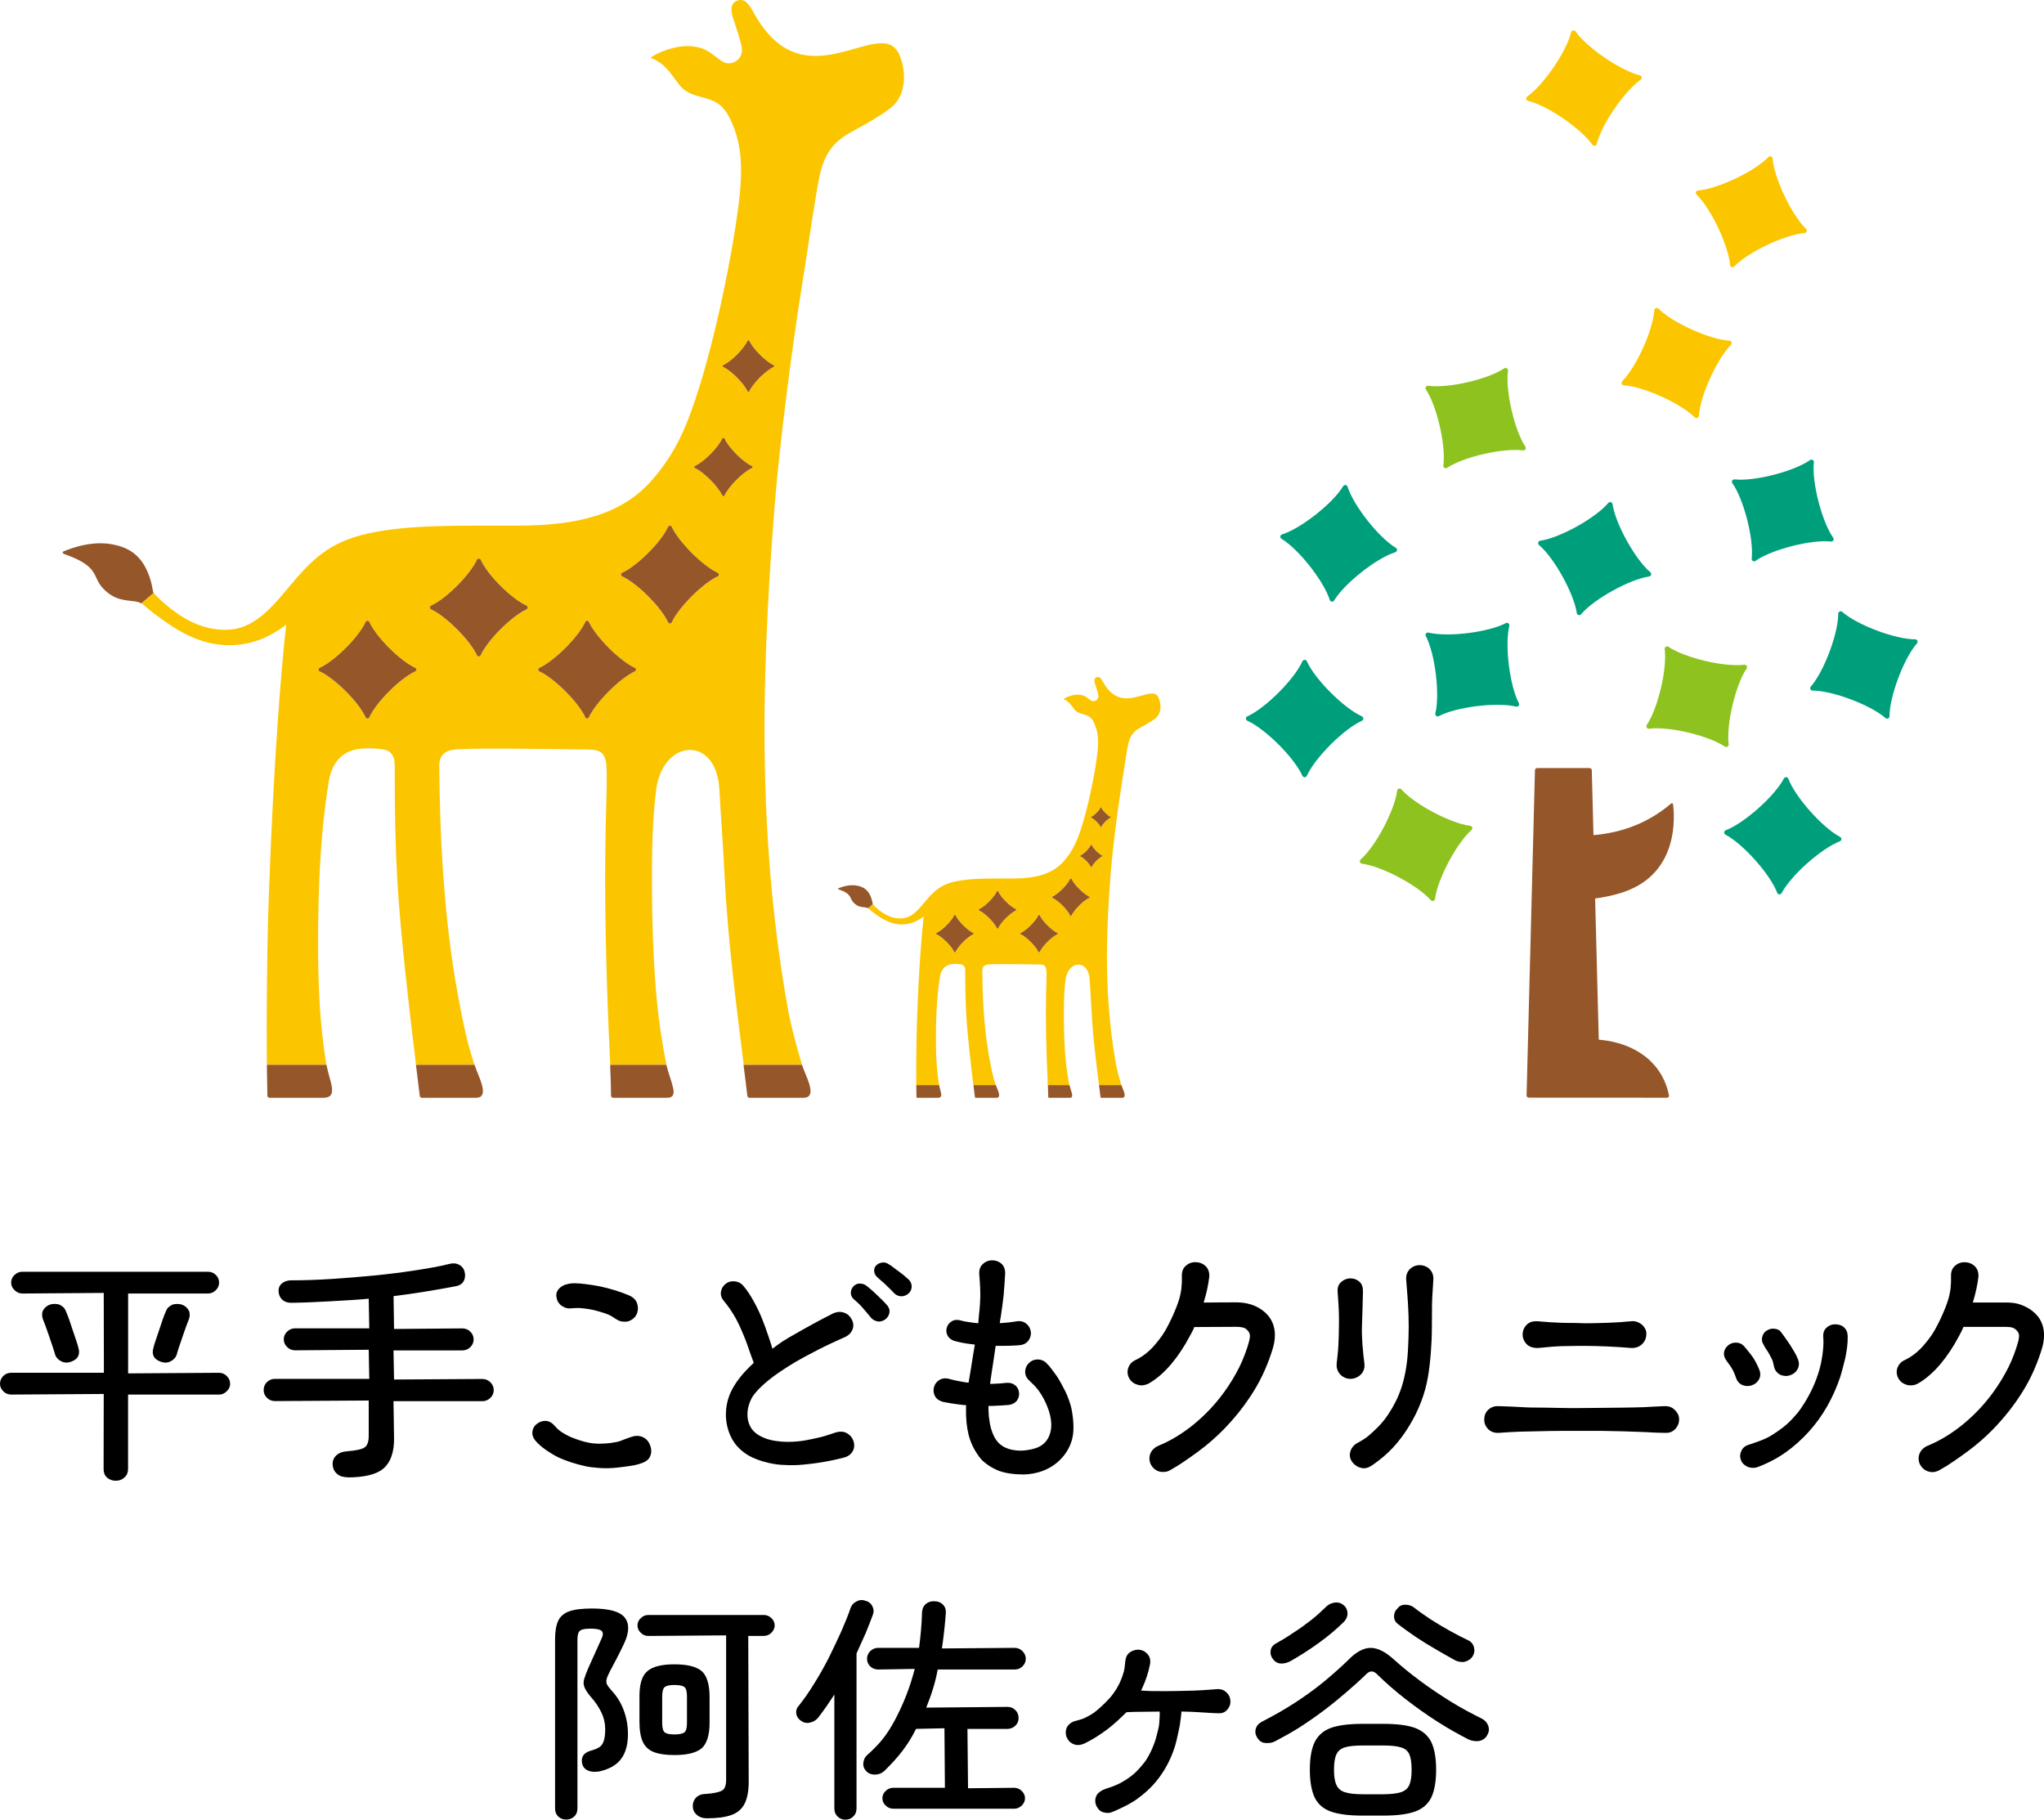 <?xml version="1.0" encoding="UTF-8"?>
<svg id="_レイヤー_2" data-name="レイヤー_2" xmlns="http://www.w3.org/2000/svg" viewBox="0 0 583 519">
  <defs>
    <style>
      .cls-1 {
        fill: #955629;
      }

      .cls-2 {
        fill: #8dc21f;
      }

      .cls-3 {
        fill: #009f7c;
      }

      .cls-4 {
        fill: #fbc600;
      }
    </style>
  </defs>
  <g id="_レイヤー_1-2" data-name="レイヤー_1">
    <g>
      <g>
        <g>
          <path d="M64.67,392.45c-.64-.6-1.37-.9-2.18-.9l-25.95.17v-22.78h22.78c.86,0,1.63-.34,2.23-.94.64-.64.94-1.37.94-2.14,0-.9-.3-1.63-.94-2.23-.6-.6-1.37-.9-2.23-.9H6.34c-.81,0-1.54.3-2.18.9-.64.56-.98,1.33-.98,2.23,0,.81.34,1.5.98,2.14.64.6,1.37.94,2.18.94l23.25-.17.04,22.78H3.17c-.86,0-1.63.3-2.23.9-.6.6-.94,1.37-.94,2.23s.34,1.54.94,2.14c.6.64,1.41.94,2.31.94l26.34-.17-.04,21.33c0,1.03.26,1.88.94,2.48.73.64,1.54.94,2.53.94s1.8-.3,2.48-.94c.69-.6,1.03-1.46,1.03-2.48v-21.15h25.95c.81,0,1.54-.3,2.18-.94.64-.6.98-1.33.98-2.14,0-.9-.34-1.63-.98-2.23ZM22.4,384.57c-.23-.84-.32-1.28-.69-2.31-.54-1.52-1.45-4.36-1.98-5.89-.34-.99-.62-1.61-.89-2.29-.44-1.09-.87-1.4-1.71-1.88-.58-.33-1.89-.4-2.78-.13-.8.25-1.53.78-2.01,1.58-.46.78-.41,1.89,0,2.87.73,1.73,2.33,6.53,2.83,8.01.24.72.34,1.11.56,1.84.25.82.86,1.44,1.71,1.89.48.25.98.38,1.54.38.38,0,1.04-.14,1.41-.3.8-.32,1.45-.69,1.84-1.42.38-.69.41-1.48.17-2.36ZM43.89,386.93c.39.72,1.04,1.09,1.84,1.42.38.15,1.03.3,1.41.3.56,0,1.07-.14,1.54-.38.85-.44,1.46-1.07,1.71-1.89.22-.73.31-1.12.56-1.84.5-1.48,2.1-6.28,2.83-8.01.41-.97.46-2.09,0-2.87-.48-.81-1.21-1.34-2.01-1.58-.9-.27-2.21-.2-2.78.13-.85.48-1.28.79-1.71,1.88-.27.68-.56,1.3-.89,2.29-.52,1.53-1.44,4.37-1.98,5.89-.37,1.04-.46,1.47-.69,2.31-.24.88-.21,1.67.17,2.36Z"/>
          <path d="M99.09,421.34c-1.21,0-2.2-.31-2.93-.93s-1.17-1.45-1.27-2.48c-.1-1.08.22-2.01.96-2.75.73-.73,1.79-1.15,3.15-1.25,2.55-.19,4.24-.56,5.02-1.11.76-.53,1.15-1.64,1.15-3.28v-10.08s-20.04.14-26.72.16c-.92,0-1.7-.32-2.32-.94-.61-.62-.93-1.36-.93-2.2,0-.89.31-1.66.93-2.27.62-.62,1.4-.93,2.32-.93h26.88l-.16-8.3s-15.74.14-20.99.16c-.88,0-1.64-.31-2.28-.93-.64-.62-.96-1.36-.96-2.21s.32-1.58.96-2.2c.64-.62,1.41-.93,2.28-.93h21.15l-.16-8.45c-2.83.28-6.85.51-11.03.74-3.75.21-7.43.38-11.06.43-1.07.01-1.94-.3-2.58-.89-.64-.6-.99-1.4-1.04-2.38-.05-.95.28-1.72.97-2.29.69-.57,1.58-.85,2.64-.85,3.57,0,7.42-.13,11.45-.39,3.98-.25,8.08-.59,12.19-.99,4.01-.39,7.92-.88,11.63-1.45,3.69-.57,6.99-1.13,9.79-1.84.42-.11.83-.17,1.21-.17.58,0,1.13.14,1.62.4.82.45,1.34,1.1,1.55,1.95.25.98.18,1.87-.23,2.66s-1.17,1.3-2.24,1.5c-5.4,1.03-11.37,2.04-17.79,2.84l.14,9.36s14.53-.14,19.38-.16c.97,0,1.78.31,2.39.94.61.62.93,1.36.93,2.2s-.31,1.58-.93,2.2c-.62.62-1.42.94-2.39.94h-19.54l.16,8.3s18.89-.14,25.18-.16c.87,0,1.64.31,2.28.93.64.62.97,1.39.97,2.28,0,.84-.33,1.59-.97,2.2-.64.62-1.41.93-2.28.93h-25.34s.14,7.98.16,10.64c.03,3.91-.99,6.77-2.95,8.5-1.95,1.72-5.44,2.6-10.36,2.6Z"/>
          <path d="M185.53,412.49c-.34-1.06-.95-1.92-1.88-2.44-.6-.34-1.28-.51-1.97-.51-.56,0-1.16.13-1.76.34-.98.35-1.97.7-2.87,1.07-.64.26-1.62.45-3,.64-.75.1-1.91.16-2.73.18-.94.02-2.16-.06-3.15-.23-.94-.17-1.92-.44-2.77-.71-.9-.29-1.77-.61-2.65-.98-.83-.35-1.63-.8-2.4-1.29-.86-.54-1.52-1.17-2.01-1.75-.78-.93-1.67-1.5-2.74-1.54-.81-.03-1.6.24-2.31.73-.79.54-1.27,1.28-1.41,2.19-.15.94.12,1.85.86,2.74.6.73,1.55,1.63,2.95,2.61,1.09.76,2.22,1.47,3.43,2.06,1.19.57,2.52,1.08,3.81,1.5s2.56.75,3.94,1.07c.81.19,2.09.38,3.77.51.86.07,1.76.09,2.61.09.43,0,1.22-.04,1.65-.07,1.33-.11,2.28-.23,3.53-.4,1.28-.17,2.61-.34,3.9-.74,1.25-.39,2.43-.88,2.99-1.95.51-.98.56-2,.21-3.08ZM181.72,371.72c-.34-.94-1.11-1.72-2.27-2.23-1.11-.48-2.44-.96-3.85-1.41-1.41-.45-2.91-.84-4.41-1.16-1.54-.32-3-.52-4.37-.69-1.07-.13-2.01-.22-2.87-.22-.21,0-.57,0-.87.03-.55.06-1.06.14-1.66.32-.56.17-1.07.43-1.5.77s-.79.76-1.03,1.24c-.23.46-.26,1.02-.17,1.58.08.51.2.99.47,1.41.25.39.56.77.94,1.03s.8.5,1.24.64c.34.11.73.17,1.11.17.13,0,.46-.05.58-.05.42-.03.83-.07,1.43-.07.2,0,.61-.01.81,0,2.15.15,3.89.5,5.14.86.82.23,1.28.36,1.84.55.41.14,1.04.38,1.49.58s.82.44,1.13.64c.23.15.55.36.77.5.33.2.67.38.98.51.53.23,1.07.26,1.58.26.56,0,1.06-.1,1.54-.34.93-.46,1.59-1.15,1.93-2.06s.34-1.93,0-2.87Z"/>
          <path d="M243.43,411.04c-.29-.94-.91-1.7-1.8-2.23-.56-.33-1.16-.47-1.8-.47-.43,0-.9.05-1.41.21-.68.22-1.38.45-2.1.69-.74.24-1.46.48-2.18.64-.77.18-1.5.36-2.23.51-.54.12-1.64.33-2.18.43-1.71.3-3.43.43-5.1.43-2.1,0-4.63-.33-6.42-1.03s-3.18-1.66-3.98-2.95c-.95-1.53-1.28-3.43-.86-5.65.09-.48.34-1.24.51-1.71.23-.61.57-1.28.81-1.63,1.23-1.79,3.3-3.77,6.25-5.95,2.4-1.71,5.29-3.59,8.65-5.39,2.43-1.31,5.04-2.65,7.71-3.9,1.32-.62,2.44-1.12,3.3-1.5.07-.03.22-.1.3-.13,1.16-.51,1.95-1.32,2.31-2.36.32-.93.2-1.87-.3-2.78-.49-.89-1.2-1.55-2.18-1.88-.38-.13-.81-.21-1.2-.21-.69,0-1.37.17-2.06.51-3.91,1.99-6.54,3.44-8.09,4.32-3.32,1.88-5.71,3.18-7.35,4.41-.56.42-1.73,1.27-1.73,1.27-.03-.16-.09-.32-.17-.62-.39-1.29-.73-2.27-.94-2.91-.64-1.93-1.28-3.64-1.84-5.05-.72-1.8-1.52-3.41-2.31-4.84-.92-1.66-1.89-3.24-3.08-4.58-.72-.82-1.63-1.22-2.78-1.24-.86-.02-1.64.24-2.31.81-.7.59-1.11,1.33-1.24,2.23-.13.9.15,1.77.86,2.61.96,1.14,1.87,2.41,2.74,3.85.76,1.25,1.48,2.66,2.18,4.28.54,1.25,1.21,2.78,1.8,4.5.22.64.51,1.5.94,2.7.43,1.16.64,1.8.69,1.88l.15.4c-.73.69-1.26,1.2-1.91,1.88-2.32,2.39-4.06,4.91-5.01,7.32-.67,1.7-.98,3.47-1.03,5.22-.04,1.71.23,3.42.77,5.05.53,1.62,1.37,3.13,2.53,4.41,1.2,1.33,2.61,2.35,4.28,3.13,1.93.89,4.08,1.5,6.38,1.88,2.04.34,5.4.34,6.64.26,2.01-.14,4.23-.38,6.64-.77,1.75-.28,3.86-.69,6.47-1.37,1.25-.32,2.05-.99,2.53-1.93.42-.82.48-1.76.17-2.74ZM252.98,372.24c-.41-.49-.83-.92-1.28-1.37-.45-.45-.88-.88-1.33-1.29s-.9-.86-1.41-1.33c-.38-.35-.86-.73-1.54-1.29-.12-.1-.34-.3-.47-.38-.6-.38-1.2-.47-1.76-.47-.17,0-.34,0-.51.04-.64.16-1.15.52-1.54,1.11-.38.56-.54,1.2-.43,1.89.11.68.51,1.19,1.2,1.75.32.26.91.83,1.2,1.11.39.38.74.76,1.07,1.16.35.42.69.81,1.07,1.24.34.38.69.81.98,1.2.57.76,1.26,1.11,2.06,1.28.13.03.26.04.43.04.6,0,1.2-.21,1.76-.6.65-.46,1.05-1.11,1.2-1.84.15-.77-.06-1.52-.69-2.27ZM259.71,365.64c-.17-.3-.39-.56-.68-.81-.27-.23-1.12-1.01-1.37-1.2-.47-.35-1-.76-1.41-1.07-.47-.36-1.17-.83-1.5-1.11-.48-.42-1.21-.84-1.6-1.06-.4-.23-.84-.31-1.27-.31-.17,0-.34.04-.56.09-.6.13-1.12.42-1.5.86-.4.46-.56,1.03-.47,1.67.08.6.37,1.13.86,1.58.37.35.78.72,1.2,1.07.39.33.82.67,1.2,1.07.4.42.82.8,1.2,1.16.4.37.76.78,1.16,1.2.25.26.56.51.94.69.39.17.8.26,1.2.26.43,0,.81-.1,1.2-.26.34-.14.68-.39.98-.69s.49-.65.6-.98c.1-.31.17-.69.13-1.07-.04-.38-.13-.77-.3-1.07Z"/>
          <path d="M291.64,420.53c-2.54,0-5.19-.36-7.16-1.19-1.34-.56-3.74-1.96-4.95-3.52-1.47-1.91-2.63-4.08-3.26-6.59-.54-2.18-.79-4.7-.74-7.5,0-.33.02-.67.03-.94-.29,0-1.35-.11-1.88-.18-1.58-.2-3.2-.45-4.79-.78-1.13-.35-1.89-.94-2.28-1.76-.38-.81-.45-1.66-.19-2.52.25-.86.8-1.54,1.61-2.01.48-.27,1.01-.41,1.58-.41.42,0,.87.07,1.34.22,1.2.37,4.12.87,4.12.87.45.07,1.19.16,1.19.16.04-.21.68-4.03.68-4.03.27-1.61.44-2.77.55-3.48s.45-2.72.56-3.36l-1.23-.16c-.79-.09-1.56-.21-2.33-.36-.76-.14-1.57-.33-2.4-.57-.93-.35-1.57-.9-1.9-1.65-.33-.74-.36-1.51-.08-2.28.28-.77.79-1.35,1.51-1.72.4-.21.85-.31,1.33-.31.38,0,.79.07,1.22.2.48.14,1.04.26,1.66.35l1.98.29c.38.05.89.11,1.22.12.07-.61.11-1.66.21-2.46.24-1.93.37-4.29.37-5.89-.01-2.04-.21-4.68-.29-5.59-.1-1.19.21-2.15.92-2.87.71-.71,1.59-1.1,2.61-1.15h.03c1.13,0,1.95.3,2.66.89.77.64,1.16,1.59,1.16,2.82-.1,2-.25,4.08-.44,6.26-.2,1.85-.47,3.89-.81,6.12-.1.57-.2,1.03-.29,1.84,0,0,.3,0,.57-.03.72-.05,1.4-.11,2.04-.18.63-.07,1.24-.15,1.83-.25.35-.08.71-.12,1.04-.12.64,0,1.22.16,1.72.47.77.47,1.28,1.14,1.54,2.01.26.86.18,1.71-.23,2.53-.41.82-1.13,1.51-2.22,1.75-.81.18-1.63.17-2.47.22-.84.05-1.7.07-2.58.07h-2.42c-.21,1.62-.43,2.97-.57,3.92-.2,1.23-.34,2.2-.44,2.91-.15,1.09-.29,2.09-.44,2.99l-.13,1.04s2.29-.03,4.5-.29c.17-.02.33-.03.49-.03.8,0,1.49.21,2.05.62.67.5,1.07,1.18,1.2,2.02.13.84-.04,1.62-.5,2.31-.46.7-1.22,1.15-2.23,1.35-1.73.15-3.33.24-4.8.29h-1.17s-.03.67,0,1.19c.06.93.07,1.81.22,2.6.1.95.27,1.85.51,2.69.24.84.54,1.62.91,2.32.81,1.56,1.9,2.45,2.87,2.95,1.34.69,2.96,1,4.51,1.02,1.29.01,3.17-.28,4.44-.71,1.42-.48,2.5-1.28,3.23-2.36.9-1.35,1.27-2.93,1.22-4.6-.05-1.48-.43-3.19-1.11-4.84-.6-1.51-1.34-3.03-2.43-4.53-1-1.35-1.56-1.84-2.8-3.02-.78-.74-1.13-1.59-1.11-2.49.02-.89.35-1.67.97-2.34.62-.67,1.39-1.04,2.3-1.11.95-.07,1.96.23,2.66.89,1.12,1.05,1.63,1.88,2.48,3,.92,1.22,1.42,2.12,2.1,3.37.73,1.35,1.32,2.51,1.8,3.83.52,1.43.82,2.33,1.08,3.88.34,2.03.62,5.01.11,7.3-.48,2.15-1.48,4.07-2.94,5.71-1.46,1.65-3.28,2.9-5.42,3.74-1.83.71-3.94,1.08-5.89,1.08Z"/>
          <path d="M407.76,361.96c-.78-.72-1.76-1.11-2.83-1.11s-2.06.39-2.78,1.11c-.77.77-1.17,1.76-1.07,3.04.19,2.61.4,4.88.51,6.77.15,2.4.21,4.63.21,6.68,0,2.31-.1,4.49-.21,6.59-.21,4.05-.88,7.77-1.84,10.66-.94,2.83-2.12,5.16-3.73,7.62-1.92,2.94-4.08,4.8-5.7,6.21-1.12.98-2.67,1.73-3.47,2.23-.93.58-1.67,1.63-1.8,2.74-.17.9.1,1.83.77,2.66.65.8,1.5,1.34,2.48,1.54,1.12.23,2.04-.05,3.21-.86,2.13-1.48,4.09-3.1,5.82-4.97,1.74-1.86,3.25-3.95,4.58-6.12,1.32-2.15,2.47-4.44,3.38-6.81.93-2.39,1.6-4.84,2.01-7.28.36-2.1.62-4.41.81-6.89.15-1.93.28-4.28.3-6.98,0-.69.02-6.08.04-6.9.06-2.66.29-4.92.38-6.89.06-1.33-.35-2.34-1.11-3.04ZM388.62,383.76c-.11-1.63-.2-3.34-.17-5.1.02-1.29.13-3.85.17-5.14.05-1.5.07-3.21.13-5.18.03-1.15-.29-2.11-.98-2.74s-1.58-.98-2.57-.98-1.88.35-2.61.98c-.76.65-1.15,1.59-1.07,2.74.09,1.29.19,2.57.26,3.86.06,1.29.13,2.53.13,3.81s0,2.57-.04,3.86-.04,2.53-.13,3.81c-.08,1.17-.1,1.9-.26,3.17-.09.76-.33,2.5-.21,3.13.22,1.16.82,2.04,1.67,2.61.69.46,1.41.69,2.23.69,1.19,0,2.45-.56,3.21-1.5.66-.8.93-1.8.77-3-.21-1.59-.4-3.3-.51-5.01Z"/>
          <path d="M477.69,402.13c-.67-.65-1.54-1.1-2.87-1.07-1.5.04-4.5.23-6,.3-1.08.05-5.01.12-5.87.13-3.08.04-6,.06-8.82.09-2.18.02-6.43.07-8.86,0-2.23-.07-6.68-.11-8.91-.13-1.07,0-4.06-.26-9.08-.39-1.11-.03-2.12.36-2.87,1.11-.71.71-1.07,1.63-1.07,2.7s.36,1.95,1.07,2.7c1.01,1.07,2.38,1.16,3.08,1.11,1.59-.1,3.89-.28,5.95-.34.09,0,2.06-.04,5.95-.13,1.71-.04,3.64-.09,5.87-.09h5.95c.94,0,4.87-.01,5.95,0,1.52.02,4.56.09,6.08.13,3.51.1,5.52.18,6.04.21,3.72.24,5.74.22,6,.22,1.16,0,2.06-.47,2.78-1.37.65-.81.92-1.71.86-2.7-.06-.98-.5-1.76-1.24-2.48ZM468.14,377.68c-.42-.31-1.31-.88-2.53-.86-.45,0-2.39.23-3.64.3-1.11.06-2.23.13-3.34.17-1.11.04-2.23.06-3.3.09-1.07.02-2.18.06-3.3.04-1.29-.02-2.4-.09-3.34-.09-1.2,0-2.31,0-3.34-.04-1.16-.05-2.27-.11-3.34-.17s-2.18-.19-3.34-.26c-1.44-.09-2.43.2-3.21.98-.77.77-1.16,1.71-1.16,2.78s.4,2,1.16,2.78,1.96,1.12,3.21,1.07c1.41-.06,3.58-.41,6.55-.51,1.95-.07,6.3-.09,6.64-.09,2.23,0,4.45.08,6.68.17,2.14.08,4.46.26,6.68.43,1.49.11,2.62-.55,3.21-1.16.75-.76,1.16-1.65,1.16-3.04,0-1.25-1.06-2.32-1.46-2.61Z"/>
          <path d="M525.91,378.53c-.68-.56-1.46-.81-2.53-.81-.04,0-.03,0-.04,0-.99.02-1.79.39-2.44,1.03-.67.65-.95,1.54-.86,2.66.14,1.62,0,3.25-.21,4.84-.22,1.63-.54,3.26-1.03,4.88-.49,1.63-1.09,3.22-1.8,4.75-.7,1.51-1.51,2.99-2.4,4.41-.65,1.03-1.33,2.06-2.14,3-.81.94-1.67,1.89-2.61,2.74-.9.82-1.9,1.6-2.96,2.31-1.04.7-2.14,1.43-3.25,1.93-.63.28-1.83.79-2.44.98-.33.1-2.08.73-2.53.86-1,.29-1.68.98-2.01,1.76-.41.95-.45,1.59-.09,2.61.28.79,1,1.49,1.88,1.88.69.31,1.81.44,2.7.13,2.57-.9,5.58-2.42,8.09-4.19,2.41-1.7,4.64-3.72,6.64-5.91,2.02-2.22,3.81-4.71,5.27-7.28s2.72-5.36,3.68-8.22c.35-1.04,1.35-4.79,1.54-5.74.2-.98.34-1.93.47-2.91.13-.98.19-1.97.17-3.08-.02-1.16-.38-2.02-1.11-2.61ZM501.76,390.57c-.25-.6-.52-1.2-.81-1.76-.31-.6-.63-1.17-.98-1.67s-.79-1.09-1.24-1.63c-.33-.4-.73-.94-1.24-1.5-.69-.76-1.54-1.07-2.4-1.07s-1.64.29-2.27.86c-.65.59-1.05,1.28-1.11,2.14-.06.85.3,1.6.9,2.4.52.69,1.12,1.51,1.54,2.27.45.8.81,1.79,1.07,2.53.35.98,1.06,1.67,1.93,1.97.42.15.86.22,1.28.22s.9-.08,1.37-.26c.9-.34,1.56-.93,1.97-1.76.4-.81.4-1.76,0-2.74ZM512.76,387.53c-.25-.6-.53-1.19-.86-1.76s-.64-1.07-.98-1.63c-.34-.56-.71-1.12-1.11-1.67-.29-.39-.66-.93-1.11-1.58-.18-.25-.59-.78-.77-1.03-.48-.63-1.2-.86-2.18-.9-.56-.02-1.12.16-1.63.43-.65.33-1.07.81-1.33,1.46-.26.64-.36,1.42-.09,2.06.23.54.91,1.75,1.16,2.06.44.55.89,1.48,1.16,1.97.45.83.63,1.19.78,1.98.13.63.31,1.39.49,1.73.35.65,1.04,1.39,1.98,1.64.34.09.73.17,1.07.17.51,0,1.07-.12,1.59-.34.86-.37,1.5-.98,1.88-1.8s.39-1.76-.04-2.78Z"/>
          <path d="M550.37,419.78c-.51-.08-.99-.3-1.42-.59-.43-.29-.8-.68-1.11-1.15-.31-.47-.5-.99-.57-1.55-.08-.57-.03-1.12.15-1.66.18-.54.47-1.03.88-1.45.41-.42.89-.75,1.45-1,1.85-.75,3.67-1.68,5.42-2.76,1.74-1.08,3.43-2.29,5.01-3.61,1.58-1.31,3.09-2.74,4.5-4.25,1.41-1.51,2.74-3.13,3.95-4.81.78-1.09,1.53-2.21,2.23-3.37.71-1.16,1.37-2.35,1.98-3.57.61-1.22,1.15-2.47,1.61-3.71.46-1.25.88-2.49,1.21-3.72.1-.37.17-.79.21-1.25.07-.72-.1-1.19-.48-1.66-.34-.41-.72-.77-1.41-1.01-.44-.15-1.43-.21-1.96-.21h-11.99c-.25.72-.83,1.81-1.27,2.62-1.57,2.98-3.33,5.64-5.23,7.91-2.06,2.46-4.25,4.36-6.51,5.65-.45.24-.94.41-1.45.48-.19.03-1,.06-1.53-.07-.51-.13-.97-.32-1.38-.59-.4-.27-.77-.64-1.07-1.11-.31-.47-.5-.98-.57-1.52-.08-.54-.03-1.08.15-1.6.18-.52.45-.98.8-1.37.36-.39.82-.72,1.38-.96.95-.46,1.89-1.05,2.79-1.75.9-.7,1.74-1.51,2.51-2.39.78-.89,1.54-1.86,2.27-2.9.62-.93,1.21-1.95,1.75-3.03.63-1.23,1.15-2.31,1.54-3.26.54-1.23.98-2.36,1.32-3.4.39-1.21.66-2.4.8-3.52.14-1.21.19-2.43.15-3.63-.05-1.25.32-2.25,1.12-2.96.76-.69,1.68-1.04,2.72-1.04,1.2.03,2.14.4,2.9,1.11.76.71,1.13,1.72,1.08,2.99h0c-.25,2.3-.82,4.83-1.6,7.4.44,0,8.76,0,9.67,0,2.13,0,3.58.38,5.06,1.05,1.48.67,2.71,1.58,3.66,2.71.94,1.13,1.55,2.48,1.8,4.02.25,1.53.12,3.2-.37,4.97-.63,2.17-1.43,4.35-2.36,6.48-.93,2.13-2.02,4.2-3.24,6.16-1.22,1.96-2.57,3.87-4.01,5.7-1.44,1.82-3.02,3.6-4.68,5.3-1.08,1.09-2.21,2.15-3.39,3.17-1.18,1.02-2.39,1.99-3.65,2.92-1.25.92-2.54,1.84-3.86,2.74-1.2.84-2.54,1.68-3.98,2.49-.45.29-.94.48-1.45.59-.55.12-1.07.07-1.53,0Z"/>
          <path d="M330.98,419.78c-.51-.09-.99-.3-1.42-.59-.43-.29-.8-.68-1.11-1.15-.31-.47-.5-.99-.57-1.55-.08-.57-.03-1.12.15-1.66.18-.54.47-1.03.88-1.45.41-.42.89-.75,1.45-1,1.85-.75,3.67-1.68,5.42-2.76,1.74-1.08,3.43-2.29,5.01-3.61,1.58-1.31,3.09-2.74,4.5-4.25,1.41-1.51,2.74-3.13,3.95-4.81.78-1.09,1.53-2.21,2.23-3.37.71-1.16,1.37-2.35,1.98-3.57.61-1.22,1.15-2.47,1.61-3.71.46-1.25.89-2.48,1.21-3.72.39-1.51.32-2.2-.26-2.92-.38-.47-.8-.84-1.41-1.01-.31-.09-1.18-.21-1.96-.21-.63,0-11.39.06-11.99.06-.25.72-.83,1.75-1.27,2.55-1.57,2.98-3.33,5.64-5.23,7.91-2.06,2.46-4.25,4.36-6.51,5.65-.45.24-.95.37-1.45.48-.43.09-1.02.06-1.53-.07-.44-.11-.97-.32-1.38-.59-.4-.27-.77-.64-1.07-1.11-.31-.47-.5-.98-.57-1.52-.08-.54-.03-1.08.15-1.6.18-.52.45-.98.8-1.37.36-.39.82-.72,1.38-.96.95-.46,1.89-1.05,2.79-1.75.9-.7,1.74-1.51,2.51-2.39.78-.89,1.54-1.86,2.27-2.9.62-.93,1.21-1.95,1.75-3.03.63-1.23,1.15-2.31,1.54-3.26.54-1.23.98-2.36,1.32-3.4.39-1.21.66-2.4.8-3.52.14-1.21.19-2.43.15-3.63-.05-1.25.32-2.25,1.12-2.96.76-.69,1.68-1.04,2.72-1.04,1.2.03,2.14.4,2.9,1.11.76.71,1.13,1.72,1.08,2.99h0c-.25,2.3-.82,4.86-1.6,7.43.46,0,8.65-.09,9.67-.06,1.88.05,3.58.41,5.06,1.08,1.48.67,2.71,1.58,3.66,2.71.94,1.13,1.55,2.48,1.8,4.02.25,1.53.12,3.2-.37,4.97-.63,2.17-1.43,4.35-2.36,6.48-.93,2.13-2.02,4.2-3.24,6.16-1.22,1.96-2.57,3.87-4.01,5.7-1.44,1.82-3.02,3.6-4.68,5.3-1.08,1.09-2.21,2.15-3.39,3.17-1.18,1.02-2.39,1.99-3.65,2.92-1.25.92-2.54,1.84-3.86,2.74-1.2.84-2.54,1.68-3.98,2.49-.45.29-.94.5-1.45.59-.41.07-1.13.07-1.53,0Z"/>
        </g>
        <g>
          <g>
            <path d="M220.03,461.53c-.6-.6-1.36-.9-2.17-.9h-32.96c-.81,0-1.54.3-2.13.9-.64.56-.94,1.28-.94,2.09,0,.77.3,1.49.94,2.09.6.6,1.32.9,2.13.9l22.21-.17v41.14c0,1.66-.38,2.69-1.15,3.11-.77.47-2.35.81-4.6.98-1.24,0-2.17.38-2.86,1.07-.64.72-.94,1.58-.9,2.47.04,1.07.47,1.88,1.24,2.51.72.6,1.66.9,2.73.9,2.94,0,5.29-.3,7.03-.94,1.75-.6,3.03-1.71,3.8-3.28.77-1.54,1.15-3.62,1.15-6.27l-.13-41.53h4.43c.81,0,1.58-.3,2.17-.9.6-.6.94-1.32.94-2.09,0-.81-.34-1.53-.94-2.09ZM200.12,476.62c-1.53-1.28-4.14-1.92-7.76-1.92s-6.18.64-7.67,1.92c-1.54,1.24-2.3,3.67-2.3,7.12v7.29c0,2.51.34,4.48.98,5.84.64,1.37,1.75,2.35,3.24,2.9,1.45.55,3.41.81,5.76.81,3.62,0,6.22-.64,7.76-1.92,1.49-1.32,2.26-3.79,2.26-7.33v-7.29c0-3.62-.77-6.1-2.26-7.42ZM195.94,491.46c0,1.37-.26,2.26-.72,2.64-.47.38-1.45.6-2.86.6s-2.3-.21-2.77-.6c-.47-.38-.72-1.28-.72-2.64v-7.63c0-1.36.26-2.26.72-2.64.47-.39,1.41-.6,2.77-.6s2.39.21,2.86.6c.47.38.72,1.28.72,2.64v7.63Z"/>
            <path d="M161.48,518.99c-.85,0-1.61-.29-2.23-.86-.62-.58-.93-1.34-.93-2.27v-48.3c0-2.22.3-4,.89-5.27.6-1.28,1.68-2.19,3.2-2.72,1.48-.53,3.61-.79,6.52-.79,4.77,0,7.88.86,9.24,2.56,1.37,1.72,1.34,4.17-.09,7.27-.64,1.37-1.34,2.78-2.09,4.25-.75,1.45-1.45,2.78-2.09,3.95-.47.9-.77,1.65-.9,2.23-.11.54-.05,1.03.17,1.45.21.42.63.98,1.37,1.81,1.53,1.65,2.68,3.57,3.43,5.68.76,2.11,1.14,4.35,1.14,6.65,0,3.55-.95,6.26-2.83,8.04-1.28,1.2-3.05,2.06-5.25,2.56-.21.05-.78.13-1.48.13-1.3,0-3.23-.49-3.55-2.59-.41-2.69,1.93-3.28,3.08-3.62.55-.16,1.74-.54,2.41-1.29.78-.86,1.13-2.42,1.13-4.71,0-1.62-.36-3.2-1.08-4.7-.73-1.53-1.71-2.99-2.9-4.32-.93-1.09-1.56-2.02-1.88-2.77-.34-.74-.39-1.53-.15-2.4.22-.8.63-1.9,1.22-3.26l3.57-7.93c.62-1.23.71-2.05.28-2.53-.3-.33-1.1-.72-3.28-.72-1.94,0-2.71.34-3.02.63-.46.43-.68,1.26-.68,2.54v48.16c0,.93-.31,1.69-.93,2.27-.63.57-1.41.86-2.31.86Z"/>
          </g>
          <path d="M248.78,458.03c-.43-.77-1.11-1.28-2.05-1.49-.3-.13-.64-.17-.94-.17-.51,0-1.07.13-1.54.43-.81.38-1.36,1.02-1.66,1.88-.64,1.92-1.54,4.14-2.64,6.65-1.11,2.47-2.35,5.03-3.62,7.63-1.32,2.56-2.73,5.07-4.22,7.42-1.45,2.39-2.94,4.43-4.31,6.18-.6.64-.81,1.41-.68,2.26.13.81.6,1.49,1.36,2,.55.39,1.15.6,1.79.6.26,0,.51-.04.72-.09.94-.21,1.7-.64,2.3-1.32.81-1.07,1.66-2.17,2.47-3.37.72-1.07,1.49-2.17,2.22-3.32v32.49c0,.94.3,1.71.9,2.3.64.6,1.36.9,2.26.9s1.62-.3,2.22-.9c.64-.6.94-1.36.94-2.3v-44.21c.9-2,1.79-3.92,2.6-5.76.77-1.88,1.49-3.71,2.13-5.46.26-.77.17-1.58-.26-2.34ZM289.24,509.92l-13.13.13-.17-16.93h11.43c.85,0,1.62-.34,2.22-.9.64-.6.94-1.32.94-2.18,0-.94-.3-1.7-.94-2.3-.6-.6-1.36-.9-2.22-.9l-23.19.21c1.41-3.45,2.6-7.12,3.28-10.87h21.96c.85,0,1.62-.3,2.22-.9.6-.6.94-1.32.94-2.17s-.34-1.53-.94-2.17c-.6-.6-1.36-.94-2.22-.94l-20.76.17c.47-3.16.85-6.52,1.11-10.02.09-.98-.17-1.83-.81-2.47-.64-.64-1.45-.98-2.64-.98-.9,0-1.62.26-2.22.77-.68.55-1.02,1.32-1.11,2.3-.09,3.58-.43,7.03-.85,10.23h-11.64c-.9,0-1.66.34-2.3.94-.6.64-.9,1.36-.9,2.17,0,.85.3,1.58.9,2.17.64.6,1.41.9,2.3.9l10.4-.17c-1.28,5.07-3.2,9.98-5.67,14.62-2.43,4.52-4.43,6.86-7.97,10.02-.6.55-.94,1.32-1.02,2.22-.09.85.21,1.66.9,2.39.64.6,1.36.9,2.47.9h.04c.98-.04,1.83-.38,2.51-.98,4.09-3.97,6.82-7.42,9.12-12.07l8.1-.17.13,16.97h-14.67c-.85,0-1.62.3-2.22.9-.64.6-.94,1.28-.94,2.09,0,.77.3,1.49.94,2.09.6.6,1.36.9,2.22.9h34.41c.81,0,1.54-.3,2.17-.9.6-.6.94-1.32.94-2.09,0-.81-.34-1.49-.94-2.09-.64-.6-1.36-.9-2.17-.9Z"/>
          <path d="M313.56,516.27c-.51-.51-1.1-1.36-1.16-2.44-.06-1.02.33-1.9.92-2.45.66-.62,1.42-.99,2.72-1.39.68-.21,1.64-.56,2.59-.98,1.27-.55,3.22-1.74,4.64-2.94,1.48-1.25,3.15-3.34,3.63-4.07.67-1.03,1.24-2.14,1.74-3.3.51-1.18.95-2.37,1.24-3.58.29-1.26.73-2.53.78-3.79.05-1.25.2-2.52.09-3.15-1.14.02-2.58.01-3.45.04-1.9.05-3.62,0-6,.14-1.57,1.55-3.49,3.38-5.35,4.79-2.05,1.56-4.39,3.06-6.61,4.12-.94.45-2.01.59-2.9.29-.87-.29-1.54-.83-1.99-1.63-.47-.83-.57-1.7-.38-2.58.17-.79.63-1.51,1.75-2.15.79-.45,2.34-.58,3.75-1.28.9-.45,1.79-.94,2.61-1.54.86-.63,2.91-2.44,4.36-4.08,1.47-1.66,2.58-3.63,3.12-4.98.36-.89.7-1.8.94-2.73.1-.37.23-1.29.36-2.73.11-1.17.54-2.04,1.31-2.58.77-.55,1.78-.83,2.67-.74.97.1,1.75.53,2.38,1.26.65.75.91,1.71.69,2.88-.46,2.44-1.23,4.62-2.15,6.66-.07.15-.4.84-.4.84,0,0,2.09.14,2.94.15,2.74.03,5.44.04,7.39-.02,1.5-.04,3.39-.06,4.78-.11,3.18-.11,6.56-.45,6.86-.44.92.02,1.68.28,2.26.84.7.58,1.11,1.33,1.22,2.21.15.93-.06,1.77-.62,2.51-.61.89-1.44,1.34-2.47,1.34-1.43,0-3.67-.16-6.67-.35-.87-.06-2.26-.09-4.16-.14,0,0-.12,1.2-.17,1.64-.07.55-.22,1.75-.32,2.33-.16.86-.63,2.97-.95,4.39-.38,1.67-.99,3.31-1.69,4.91-.7,1.6-1.57,3.15-2.57,4.62-.99,1.45-2.11,2.83-3.38,4.05-.74.71-1.71,1.64-3.7,3.09-.82.59-2.01,1.27-2.88,1.73-.96.51-2.57,1.23-3.3,1.57-.41.19-1.35.58-1.85.59-.99.02-2-.2-2.6-.81Z"/>
          <path d="M408.26,496.92c-.94-1.92-2.52-3.28-4.69-4.09-2.13-.77-5.16-1.15-8.95-1.15h-6.01c-3.79,0-6.82.38-9,1.15-2.17.81-3.71,2.17-4.65,4.09-.9,1.88-1.36,4.52-1.36,7.84s.47,5.97,1.36,7.89c.94,1.92,2.47,3.28,4.65,4.05,2.17.77,5.2,1.15,9,1.15h6.01c3.79,0,6.82-.39,8.95-1.15,2.17-.77,3.75-2.13,4.69-4.05.9-1.92,1.36-4.6,1.36-7.89s-.47-5.97-1.36-7.84ZM401.99,509.07c-.43,1.02-1.24,1.7-2.35,2.09-1.19.38-2.9.6-5.12.6h-5.84c-2.26,0-4.01-.21-5.16-.6-1.11-.38-1.92-1.07-2.35-2.09-.47-.98-.68-2.47-.68-4.31s.21-3.37.68-4.35c.43-.98,1.24-1.66,2.35-2,1.15-.39,2.9-.56,5.16-.56h5.84c2.22,0,3.92.17,5.12.56,1.15.34,1.92,1.02,2.35,2,.43.98.64,2.43.64,4.35s-.21,3.33-.64,4.31ZM424.5,492.27c-.32-.89-.92-1.61-1.88-2.09-2.81-1.42-5.84-2.99-8.91-4.9-3.07-1.92-6.01-3.88-8.74-5.93-2.77-2.05-5.2-4.05-7.33-5.97-2.43-2.22-4.65-3.37-6.69-3.37s-4.22,1.19-6.48,3.54c-1.88,1.83-4.18,3.88-6.74,6.01-2.6,2.13-5.46,4.22-8.44,6.14-3.03,1.96-6.15,3.72-9.29,5.33-.9.46-1.52,1.1-1.79,1.96-.28.89-.15,1.74.34,2.56.53.88,1.27,1.51,2.26,1.58.64.04,1.73.14,2.94-.51,2.17-1.16,4.56-2.43,6.95-3.96,2.39-1.54,4.78-3.2,7.03-4.9,2.3-1.75,4.43-3.5,6.4-5.2,2-1.7,3.71-3.28,5.2-4.69.68-.77,1.32-1.15,1.88-1.15s1.15.34,1.83,1.07c2.26,2.22,4.9,4.52,7.8,6.78,2.9,2.26,5.93,4.43,9.08,6.44,3.11,2,6.16,3.68,8.95,5.12.66.34,2.07.62,3.03.43,1.07-.22,1.81-.78,2.3-1.66.49-.87.62-1.7.3-2.6ZM383.23,457.82c-.63-.53-1.32-.77-2.09-.77-.86,0-2.06.41-2.81,1.15-1.27,1.25-2.69,2.56-4.35,3.88-1.66,1.28-3.41,2.56-5.16,3.67-1.75,1.19-3.37,2.17-4.78,2.94-.98.51-1.53,1.24-1.62,2.13-.13.94.13,1.75.72,2.47.64.81,1.41,1.19,2.35,1.19s1.83-.26,2.73-.77c2.47-1.41,5.16-3.11,7.89-5.07,2.77-2,5.24-4.09,7.29-6.14.64-.72.98-1.53.94-2.43-.04-.85-.37-1.64-1.11-2.26ZM420.41,469.84c-.24-.94-.82-1.61-1.66-2-1.59-.74-3.28-1.63-5.12-2.64-1.87-1.03-3.71-2.13-5.5-3.28-1.75-1.15-3.41-2.3-4.86-3.45-.68-.51-1.49-.77-2.47-.77h-.04c-.94,0-1.66.38-2.17,1.07-.64.6-.98,1.32-.98,2.22s.34,1.62,1.07,2.18c1.45,1.15,3.15,2.34,5.07,3.67,1.92,1.28,3.92,2.51,5.93,3.67,2,1.15,3.75,2.18,5.33,3.03.66.36,1.91.66,2.77.43.93-.25,1.71-.72,2.26-1.58.47-.72.62-1.58.38-2.51Z"/>
        </g>
      </g>
      <g>
        <path class="cls-3" d="M499.63,159.32c.62-5.63-2.25-16.86-5.51-21.5-.35-.5.04-1.16.65-1.09,5.63.62,16.86-2.25,21.5-5.51.5-.35,1.16.04,1.09.65-.62,5.63,2.25,16.86,5.51,21.5.35.5-.04,1.16-.65,1.09-5.63-.62-16.86,2.25-21.5,5.51-.5.35-1.16-.04-1.09-.65Z"/>
        <path class="cls-3" d="M439.32,154.23c5.6-.82,15.75-6.45,19.4-10.77.4-.47,1.13-.26,1.22.35.82,5.6,6.45,15.74,10.77,19.4.47.4.26,1.13-.35,1.22-5.6.82-15.75,6.45-19.4,10.77-.4.47-1.13.26-1.22-.35-.82-5.6-6.45-15.74-10.77-19.4-.47-.4-.26-1.13.35-1.22Z"/>
        <path class="cls-3" d="M506.91,254.65c-2.02-5.29-9.74-13.95-14.75-16.58-.54-.28-.5-1.05.07-1.27,5.29-2.02,13.95-9.73,16.58-14.75.28-.54,1.05-.5,1.27.07,2.02,5.29,9.74,13.95,14.75,16.58.54.28.5,1.05-.07,1.27-5.29,2.02-13.95,9.73-16.58,14.75-.28.54-1.05.5-1.27-.07Z"/>
        <path class="cls-3" d="M516.49,195.82c3.74-4.25,7.83-15.11,7.82-20.77,0-.61.7-.93,1.16-.52,4.25,3.74,15.11,7.83,20.77,7.82.61,0,.93.7.52,1.16-3.74,4.25-7.83,15.11-7.82,20.77,0,.61-.7.93-1.16.52-4.25-3.74-15.11-7.83-20.77-7.82-.61,0-.93-.7-.52-1.16Z"/>
        <path class="cls-4" d="M483.38,119.04c-4-4.01-14.57-8.78-20.22-9.14-.61-.04-.88-.76-.45-1.19,4.01-4,8.78-14.57,9.14-20.22.04-.61.76-.88,1.19-.45,4,4.01,14.57,8.78,20.22,9.14.61.04.88.76.45,1.19-4.01,4-8.78,14.57-9.14,20.22-.04.61-.76.88-1.19.45Z"/>
        <path class="cls-4" d="M493.45,75.57c-.47-5.64-5.45-16.12-9.53-20.04-.44-.43-.19-1.15.43-1.2,5.64-.47,16.12-5.45,20.04-9.53.43-.44,1.15-.19,1.2.43.47,5.64,5.45,16.12,9.53,20.04.44.43.19,1.15-.43,1.2-5.64.47-16.12,5.45-20.04,9.53-.43.44-1.15.19-1.2-.43Z"/>
        <path class="cls-4" d="M454.19,41.29c-3.24-4.64-12.82-11.18-18.33-12.52-.6-.14-.74-.9-.24-1.25,4.64-3.24,11.18-12.82,12.52-18.32.14-.6.9-.74,1.25-.24,3.24,4.64,12.82,11.18,18.33,12.52.6.14.74.9.24,1.25-4.64,3.24-11.18,12.82-12.52,18.32-.14.6-.9.74-1.25.24Z"/>
        <path class="cls-2" d="M491.98,212.95c-4.69-3.17-15.98-5.84-21.6-5.11-.61.08-1.01-.57-.67-1.08,3.17-4.69,5.84-15.98,5.11-21.6-.08-.61.57-1.01,1.08-.67,4.69,3.17,15.98,5.84,21.6,5.11.61-.08,1.01.57.67,1.08-3.17,4.69-5.84,15.98-5.11,21.6.08.61-.57,1.01-1.08.67Z"/>
        <path class="cls-1" d="M456.01,296.55l-1.04-40.28c2.38-.32,5.26-.86,8.15-1.85,15.82-5.39,14.52-21.66,14.07-25.02-.04-.28-.35-.38-.57-.2-6.18,5.27-13.58,8.28-22.12,9l-.48-18.52c0-.34-.29-.61-.63-.61h-14.95c-.34,0-.62.27-.63.61l-2.39,92.77c0,.34.26.62.61.62l39.46.02c.34,0,.62-.33.55-.67-1.87-9.26-9.49-14.98-20.03-15.89Z"/>
        <path class="cls-3" d="M371.48,221.27c-2.33-5.16-10.53-13.36-15.69-15.69-.56-.25-.56-1.02,0-1.27,5.16-2.33,13.36-10.53,15.69-15.69.25-.56,1.02-.56,1.27,0,2.33,5.16,10.53,13.36,15.69,15.69.56.25.56,1.02,0,1.27-5.16,2.33-13.36,10.53-15.69,15.69-.25.56-1.02.56-1.27,0Z"/>
        <path class="cls-3" d="M432.43,201.54c-5.5-1.34-17.01.08-22.03,2.71-.54.29-1.15-.19-1-.78,1.34-5.5-.08-17.01-2.71-22.03-.29-.54.19-1.15.78-1,5.5,1.34,17.01-.08,22.03-2.71.54-.29,1.15.19,1,.78-1.34,5.5.08,17.01,2.71,22.03.29.54-.19,1.15-.78,1Z"/>
        <path class="cls-3" d="M397.96,157.51c-5.4,1.71-14.5,8.89-17.42,13.75-.32.53-1.08.44-1.26-.15-1.71-5.4-8.89-14.5-13.75-17.42-.53-.32-.44-1.08.15-1.26,5.4-1.71,14.5-8.89,17.42-13.75.32-.53,1.08-.44,1.26.15,1.71,5.4,8.89,14.5,13.75,17.42.53.32.44,1.08-.15,1.26Z"/>
        <path class="cls-2" d="M388.11,245.13c4.25-3.74,9.68-13.99,10.39-19.61.08-.61.81-.83,1.22-.37,3.74,4.25,13.99,9.68,19.61,10.39.61.08.83.81.37,1.22-4.25,3.74-9.68,13.99-10.39,19.61-.08.61-.81.83-1.22.37-3.74-4.25-13.99-9.68-19.61-10.39-.61-.08-.83-.81-.37-1.22Z"/>
        <path class="cls-2" d="M407.4,110.04c5.61.77,16.92-1.82,21.63-4.96.51-.34,1.16.07,1.08.68-.77,5.61,1.82,16.92,4.96,21.63.34.51-.07,1.16-.68,1.08-5.61-.77-16.92,1.82-21.63,4.96-.51.34-1.16-.07-1.08-.68.77-5.61-1.82-16.92-4.96-21.63-.34-.51.07-1.16.68-1.08Z"/>
        <g>
          <g>
            <path class="cls-4" d="M256.11,14.88c-2.65-4.92-9.45-1.5-16.84.21-9.19,2.14-17.53,1.03-24.58-11.97-1.41-2.57-2.69-3.63-4.49-2.91-1.84.73-1.84,2.69-1.15,4.87.9,2.86,2.01,5.64,2.52,8.55.51,3.12-2.57,5.13-4.92,4.19-1.24-.47-3.21-2.31-4.53-3.12-2.48-1.54-5.69-1.79-8.42-1.37-2.86.43-6.67,1.92-8.16,3.16,4.19,1.5,5.9,4.74,8.21,7.69,2.26,2.99,5.73,3.16,8.72,4.23,3.46,1.24,5.09,3.33,7.01,8.42,3.21,8.63,1.75,18.72-.13,30.43-1.84,11.37-5.34,28.34-9.7,42.53-3.51,11.28-6.71,19.19-13.72,27.18-8.38,9.53-20.56,12.95-38.34,12.95s-31.03-.26-42.36,2.18c-11.46,2.48-16.37,7.65-22.66,15.13-4.02,4.74-9.36,11.84-17.05,12.35-6.8.47-13.04-2.44-19.32-8.08-1.01-.9-2.3-2.25-2.39-2.44l-3.51,2.99c.28.11,2,1.69,3.55,2.86,6.16,4.66,12.87,9.15,21.71,9.11,6.24,0,11.67-2.44,16.07-5.86-1.45,12.78-3.55,38.55-4.92,76.3-.56,14.87-.73,35.52-.6,48.56v.64h17.01c-.15-.68-.25-1.3-.3-1.73-1.45-9.53-1.88-17.76-2.05-26.91-.17-13.8.04-34.41,3.04-52.36.43-2.65,2.05-7.91,8.04-8.97,1.71-.3,4.19-.39,7.05,0,2.35.21,3.68,1.67,3.68,4.53,0,14.02.17,22.57.73,32.78.86,15.09,3.63,38.73,5.26,52.02.04.21.04.47.09.64h16.71c-.21-.53-.3-.77-.38-1.03-1.79-5.39-3.03-11.63-4.06-17.1-3.68-19.23-5.43-41.08-5.64-67.11,0-3.12,1.71-4.4,4.7-4.66,7.05-.56,30.69,0,36.59,0,4.19,0,5.77.34,6.33,4.1.38,2.82-.13,15.09-.17,18.89-.39,19.19.04,40.39,1.28,66.25,0,.26,0,.47.04.64h16.03c-.3-1.41-.47-2.44-.64-3.25-1.07-6.11-3.42-18.55-3.5-48.86-.04-13.68.56-22.06,1.33-27.06.77-5.13,4.23-10.56,9.53-10.56,4.49,0,8.04,4.19,8.38,11.33.34,6.71,1.07,15.86,1.54,25.73.94,18.46,3.68,38.73,5.3,52.02.04.21.04.47.09.64h16.67c-.15-.47-.18-.53-.27-.78-.98-3.21-2.85-9.86-3.75-14.86-5.34-29.58-6.84-57.83-6.71-83.13.13-19.79,1.28-40.78,2.99-61.85,1.11-14.06,4.53-42.14,7.91-62.96.98-5.81,3.72-25.35,5-30.73,1.24-4.92,3.21-8.16,7.39-10.81,2.26-1.41,8.12-4.27,12.48-7.57,5.47-4.1,4.4-12.18,2.31-16.11ZM118.43,191.5c-4.32,1.97-11.16,8.81-13.08,13.08-.21.47-.85.47-1.07,0-1.92-4.27-8.76-11.11-13.08-13.08-.47-.21-.47-.81,0-1.02,4.32-1.97,11.16-8.81,13.08-13.08.21-.47.86-.47,1.07,0,1.92,4.27,8.76,11.11,13.08,13.08.47.21.47.81,0,1.02ZM150.19,173.8c-4.32,1.97-11.16,8.81-13.08,13.08-.21.47-.86.47-1.07,0-1.97-4.27-8.81-11.11-13.08-13.08-.47-.21-.47-.85,0-1.07,4.27-1.92,11.11-8.76,13.08-13.08.21-.43.85-.43,1.07,0,1.92,4.32,8.76,11.16,13.08,13.08.43.21.43.86,0,1.07ZM181.05,191.5c-4.27,1.97-11.11,8.81-13.08,13.08-.21.47-.85.47-1.02,0-1.97-4.27-8.81-11.11-13.08-13.08-.47-.21-.47-.81,0-1.02,4.27-1.97,11.11-8.81,13.08-13.08.17-.47.81-.47,1.02,0,1.97,4.27,8.81,11.11,13.08,13.08.47.21.47.81,0,1.02ZM204.69,164.4c-4.27,1.97-11.11,8.81-13.08,13.08-.21.47-.86.47-1.07,0-1.92-4.27-8.76-11.11-13.08-13.08-.43-.17-.43-.81,0-1.03,4.32-1.97,11.16-8.81,13.08-13.08.21-.47.85-.47,1.07,0,1.97,4.27,8.8,11.11,13.08,13.08.47.21.47.86,0,1.03ZM214.43,133.5c-2.57,1.2-6.62,5.26-7.78,7.82-.13.26-.51.26-.64,0-1.16-2.57-5.22-6.63-7.78-7.82-.3-.09-.3-.47,0-.6,2.57-1.15,6.62-5.26,7.78-7.82.13-.26.51-.26.64,0,1.15,2.57,5.21,6.67,7.78,7.82.3.13.3.51,0,.6ZM220.63,104.69c-2.27,1.03-5.86,4.62-6.88,6.88-.13.26-.47.26-.56,0-1.03-2.26-4.62-5.85-6.88-6.88-.26-.13-.26-.47,0-.56,2.26-1.02,5.85-4.62,6.88-6.88.09-.26.43-.26.56,0,1.03,2.26,4.62,5.86,6.88,6.88.25.09.25.43,0,.56Z"/>
            <path class="cls-1" d="M220.63,104.69c-2.27,1.03-5.86,4.62-6.88,6.88-.13.26-.47.26-.56,0-1.03-2.26-4.62-5.85-6.88-6.88-.26-.13-.26-.47,0-.56,2.26-1.02,5.85-4.62,6.88-6.88.09-.26.43-.26.56,0,1.03,2.26,4.62,5.86,6.88,6.88.25.09.25.43,0,.56Z"/>
            <path class="cls-1" d="M214.43,133.5c-2.57,1.2-6.62,5.26-7.78,7.82-.13.26-.51.26-.64,0-1.16-2.57-5.22-6.63-7.78-7.82-.3-.09-.3-.47,0-.6,2.57-1.15,6.62-5.26,7.78-7.82.13-.26.51-.26.64,0,1.15,2.57,5.21,6.67,7.78,7.82.3.13.3.51,0,.6Z"/>
            <path class="cls-1" d="M204.69,164.4c-4.27,1.97-11.11,8.81-13.08,13.08-.21.47-.86.47-1.07,0-1.92-4.27-8.76-11.11-13.08-13.08-.43-.17-.43-.81,0-1.03,4.32-1.97,11.16-8.81,13.08-13.08.21-.47.85-.47,1.07,0,1.97,4.27,8.8,11.11,13.08,13.08.47.21.47.86,0,1.03Z"/>
            <path class="cls-1" d="M181.05,191.5c-4.27,1.97-11.11,8.81-13.08,13.08-.21.47-.85.47-1.02,0-1.97-4.27-8.81-11.11-13.08-13.08-.47-.21-.47-.81,0-1.02,4.27-1.97,11.11-8.81,13.08-13.08.17-.47.81-.47,1.02,0,1.97,4.27,8.81,11.11,13.08,13.08.47.21.47.81,0,1.02Z"/>
            <path class="cls-1" d="M150.19,173.8c-4.32,1.97-11.16,8.81-13.08,13.08-.21.47-.86.47-1.07,0-1.97-4.27-8.81-11.11-13.08-13.08-.47-.21-.47-.85,0-1.07,4.27-1.92,11.11-8.76,13.08-13.08.21-.43.85-.43,1.07,0,1.92,4.32,8.76,11.16,13.08,13.08.43.21.43.86,0,1.07Z"/>
            <path class="cls-1" d="M118.43,191.5c-4.32,1.97-11.16,8.81-13.08,13.08-.21.47-.85.47-1.07,0-1.92-4.27-8.76-11.11-13.08-13.08-.47-.21-.47-.81,0-1.02,4.32-1.97,11.16-8.81,13.08-13.08.21-.47.86-.47,1.07,0,1.92,4.27,8.76,11.11,13.08,13.08.47.21.47.81,0,1.02Z"/>
            <path class="cls-1" d="M135.78,313.11h-15.45c-.31,0-.56-.23-.6-.53-.15-1.21-.56-4.42-1.09-8.87h16.71c.21.56.36.99.6,1.62,1.04,2.72,3.55,7.78-.17,7.78Z"/>
            <path class="cls-1" d="M190.28,313.11h-15.39c-.33,0-.6-.26-.61-.59-.01-1.3-.06-4.62-.25-8.81h16.03c1.28,5.14,3.82,9.4.21,9.4Z"/>
            <path class="cls-1" d="M229.18,313.11h-15.41c-.31,0-.56-.23-.6-.53-.15-1.21-.55-4.42-1.09-8.87h16.67c.22.67.4,1.13.6,1.62,1.17,2.92,3.55,7.78-.17,7.78Z"/>
          </g>
          <path class="cls-1" d="M94.19,312.51c-.3.32-.91.6-1.92.6h-15.39c-.33,0-.6-.25-.61-.58-.03-1.26-.09-4.49-.16-8.82h17.01c.13.68.28,1.33.43,1.92.26,1.08.84,2.82,1.07,4.19.2,1.19.13,2.14-.43,2.69Z"/>
          <path class="cls-1" d="M43.79,169.1l-3.51,2.99c-.47-.26-1.07-.47-1.75-.56-2.86-.38-5.86-.26-9.15-3.72-3.12-3.25-.9-6.2-10.73-9.66-.47-.17-1.37-.6-.3-.98,2.18-.86,8.42-3.29,14.79-1.67,5.22,1.24,8.04,4.45,9.7,9.62.26.81.39,1.37.56,2.22.13.56.17,1.24.38,1.75Z"/>
        </g>
        <g>
          <g>
            <path class="cls-4" d="M330.35,198.77c-1.02-1.88-3.62-.57-6.46.08-3.52.82-6.72.39-9.42-4.59-.54-.98-1.03-1.39-1.72-1.11-.7.28-.7,1.03-.44,1.87.34,1.1.77,2.16.97,3.28.2,1.2-.98,1.97-1.88,1.61-.48-.18-1.23-.88-1.74-1.2-.95-.59-2.18-.69-3.23-.52-1.1.16-2.56.74-3.13,1.21,1.61.57,2.26,1.82,3.15,2.95.87,1.15,2.2,1.21,3.34,1.62,1.33.48,1.95,1.28,2.69,3.23,1.23,3.31.67,7.18-.05,11.67-.7,4.36-2.05,10.87-3.72,16.31-1.34,4.33-2.57,7.36-5.26,10.42-3.21,3.65-7.88,4.97-14.7,4.97s-11.9-.1-16.24.84c-4.39.95-6.28,2.93-8.69,5.8-1.54,1.82-3.59,4.54-6.54,4.74-2.61.18-5-.93-7.41-3.1-.39-.35-.88-.86-.92-.93l-1.34,1.15c.11.04.77.65,1.36,1.1,2.36,1.79,4.93,3.51,8.32,3.49,2.39,0,4.47-.93,6.16-2.25-.56,4.9-1.36,14.78-1.88,29.25-.21,5.7-.28,13.62-.23,18.62v.25h6.52c-.06-.26-.09-.5-.11-.66-.56-3.65-.72-6.81-.79-10.32-.06-5.29.02-13.19,1.16-20.07.16-1.02.79-3.03,3.08-3.44.66-.12,1.61-.15,2.7,0,.9.08,1.41.64,1.41,1.74,0,5.37.07,8.65.28,12.57.33,5.78,1.39,14.85,2.02,19.94.02.08.02.18.03.25h6.41c-.08-.2-.11-.3-.15-.39-.69-2.07-1.16-4.46-1.56-6.55-1.41-7.37-2.08-15.75-2.16-25.73,0-1.2.66-1.69,1.8-1.79,2.7-.21,11.77,0,14.03,0,1.61,0,2.21.13,2.43,1.57.15,1.08-.05,5.78-.07,7.24-.15,7.36.02,15.49.49,25.4,0,.1,0,.18.02.25h6.15c-.11-.54-.18-.93-.25-1.25-.41-2.34-1.31-7.11-1.34-18.73-.02-5.24.21-8.46.51-10.37.29-1.97,1.62-4.05,3.65-4.05,1.72,0,3.08,1.61,3.21,4.34.13,2.57.41,6.08.59,9.86.36,7.08,1.41,14.85,2.03,19.94.02.08.02.18.03.25h6.39c-.06-.18-.07-.2-.1-.3-.38-1.23-1.09-3.78-1.44-5.7-2.05-11.34-2.62-22.17-2.57-31.87.05-7.59.49-15.63,1.15-23.71.43-5.39,1.74-16.16,3.03-24.14.38-2.23,1.43-9.72,1.92-11.78.48-1.88,1.23-3.13,2.83-4.15.87-.54,3.11-1.64,4.79-2.9,2.1-1.57,1.69-4.67.88-6.18ZM277.57,266.48c-1.65.75-4.28,3.38-5.01,5.01-.08.18-.33.18-.41,0-.74-1.64-3.36-4.26-5.01-5.01-.18-.08-.18-.31,0-.39,1.66-.75,4.28-3.38,5.01-5.01.08-.18.33-.18.41,0,.74,1.64,3.36,4.26,5.01,5.01.18.08.18.31,0,.39ZM289.74,259.7c-1.65.75-4.28,3.38-5.01,5.01-.08.18-.33.18-.41,0-.75-1.64-3.38-4.26-5.01-5.01-.18-.08-.18-.33,0-.41,1.64-.74,4.26-3.36,5.01-5.01.08-.16.33-.16.41,0,.74,1.66,3.36,4.28,5.01,5.01.16.08.16.33,0,.41ZM301.57,266.48c-1.64.75-4.26,3.38-5.01,5.01-.08.18-.33.18-.39,0-.75-1.64-3.38-4.26-5.01-5.01-.18-.08-.18-.31,0-.39,1.64-.75,4.26-3.38,5.01-5.01.07-.18.31-.18.39,0,.75,1.64,3.38,4.26,5.01,5.01.18.08.18.31,0,.39ZM310.64,256.1c-1.64.75-4.26,3.38-5.01,5.01-.08.18-.33.18-.41,0-.74-1.64-3.36-4.26-5.01-5.01-.16-.07-.16-.31,0-.39,1.65-.75,4.28-3.38,5.01-5.01.08-.18.33-.18.41,0,.75,1.64,3.38,4.26,5.01,5.01.18.08.18.33,0,.39ZM314.37,244.25c-.98.46-2.54,2.02-2.98,3-.05.1-.2.1-.25,0-.44-.98-2-2.54-2.98-3-.11-.03-.11-.18,0-.23.98-.44,2.54-2.02,2.98-3,.05-.1.2-.1.25,0,.44.98,2,2.56,2.98,3,.11.05.11.2,0,.23ZM316.75,233.2c-.87.39-2.25,1.77-2.64,2.64-.05.1-.18.1-.21,0-.39-.87-1.77-2.24-2.64-2.64-.1-.05-.1-.18,0-.21.87-.39,2.24-1.77,2.64-2.64.03-.1.16-.1.21,0,.39.87,1.77,2.25,2.64,2.64.1.03.1.16,0,.21Z"/>
            <path class="cls-1" d="M316.75,233.2c-.87.39-2.25,1.77-2.64,2.64-.05.1-.18.1-.21,0-.39-.87-1.77-2.24-2.64-2.64-.1-.05-.1-.18,0-.21.87-.39,2.24-1.77,2.64-2.64.03-.1.16-.1.21,0,.39.87,1.77,2.25,2.64,2.64.1.03.1.16,0,.21Z"/>
            <path class="cls-1" d="M314.37,244.25c-.98.46-2.54,2.02-2.98,3-.05.1-.2.1-.25,0-.44-.98-2-2.54-2.98-3-.11-.03-.11-.18,0-.23.98-.44,2.54-2.02,2.98-3,.05-.1.2-.1.25,0,.44.98,2,2.56,2.98,3,.11.05.11.2,0,.23Z"/>
            <path class="cls-1" d="M310.64,256.1c-1.64.75-4.26,3.38-5.01,5.01-.08.18-.33.18-.41,0-.74-1.64-3.36-4.26-5.01-5.01-.16-.07-.16-.31,0-.39,1.65-.75,4.28-3.38,5.01-5.01.08-.18.33-.18.41,0,.75,1.64,3.38,4.26,5.01,5.01.18.08.18.33,0,.39Z"/>
            <path class="cls-1" d="M301.57,266.48c-1.64.75-4.26,3.38-5.01,5.01-.08.18-.33.18-.39,0-.75-1.64-3.38-4.26-5.01-5.01-.18-.08-.18-.31,0-.39,1.64-.75,4.26-3.38,5.01-5.01.07-.18.31-.18.39,0,.75,1.64,3.38,4.26,5.01,5.01.18.08.18.31,0,.39Z"/>
            <path class="cls-1" d="M289.74,259.7c-1.65.75-4.28,3.38-5.01,5.01-.08.18-.33.18-.41,0-.75-1.64-3.38-4.26-5.01-5.01-.18-.08-.18-.33,0-.41,1.64-.74,4.26-3.36,5.01-5.01.08-.16.33-.16.41,0,.74,1.66,3.36,4.28,5.01,5.01.16.08.16.33,0,.41Z"/>
            <path class="cls-1" d="M277.57,266.48c-1.65.75-4.28,3.38-5.01,5.01-.08.18-.33.18-.41,0-.74-1.64-3.36-4.26-5.01-5.01-.18-.08-.18-.31,0-.39,1.66-.75,4.28-3.38,5.01-5.01.08-.18.33-.18.41,0,.74,1.64,3.36,4.26,5.01,5.01.18.08.18.31,0,.39Z"/>
            <path class="cls-1" d="M284.22,313.11h-5.92c-.12,0-.22-.09-.23-.2-.06-.46-.21-1.7-.42-3.4h6.41c.08.21.14.38.23.62.4,1.04,1.36,2.98-.07,2.98Z"/>
            <path class="cls-1" d="M305.11,313.11h-5.9c-.13,0-.23-.1-.23-.23,0-.5-.02-1.77-.1-3.38h6.15c.49,1.97,1.46,3.61.08,3.61Z"/>
            <path class="cls-1" d="M320.03,313.11h-5.91c-.12,0-.22-.09-.23-.2-.06-.46-.21-1.7-.42-3.4h6.39c.08.26.15.43.23.62.45,1.12,1.36,2.98-.07,2.98Z"/>
          </g>
          <path class="cls-1" d="M268.27,312.88c-.11.12-.35.23-.74.23h-5.9c-.13,0-.23-.1-.23-.22-.01-.48-.04-1.72-.06-3.38h6.52c.05.26.11.51.16.74.1.41.32,1.08.41,1.61.07.46.05.82-.16,1.03Z"/>
          <path class="cls-1" d="M248.95,257.9l-1.34,1.15c-.18-.1-.41-.18-.67-.21-1.1-.15-2.25-.1-3.51-1.43-1.2-1.25-.34-2.38-4.11-3.7-.18-.07-.52-.23-.12-.38.84-.33,3.23-1.26,5.67-.64,2,.48,3.08,1.7,3.72,3.69.1.31.15.52.21.85.05.21.07.48.15.67Z"/>
        </g>
      </g>
    </g>
  </g>
</svg>